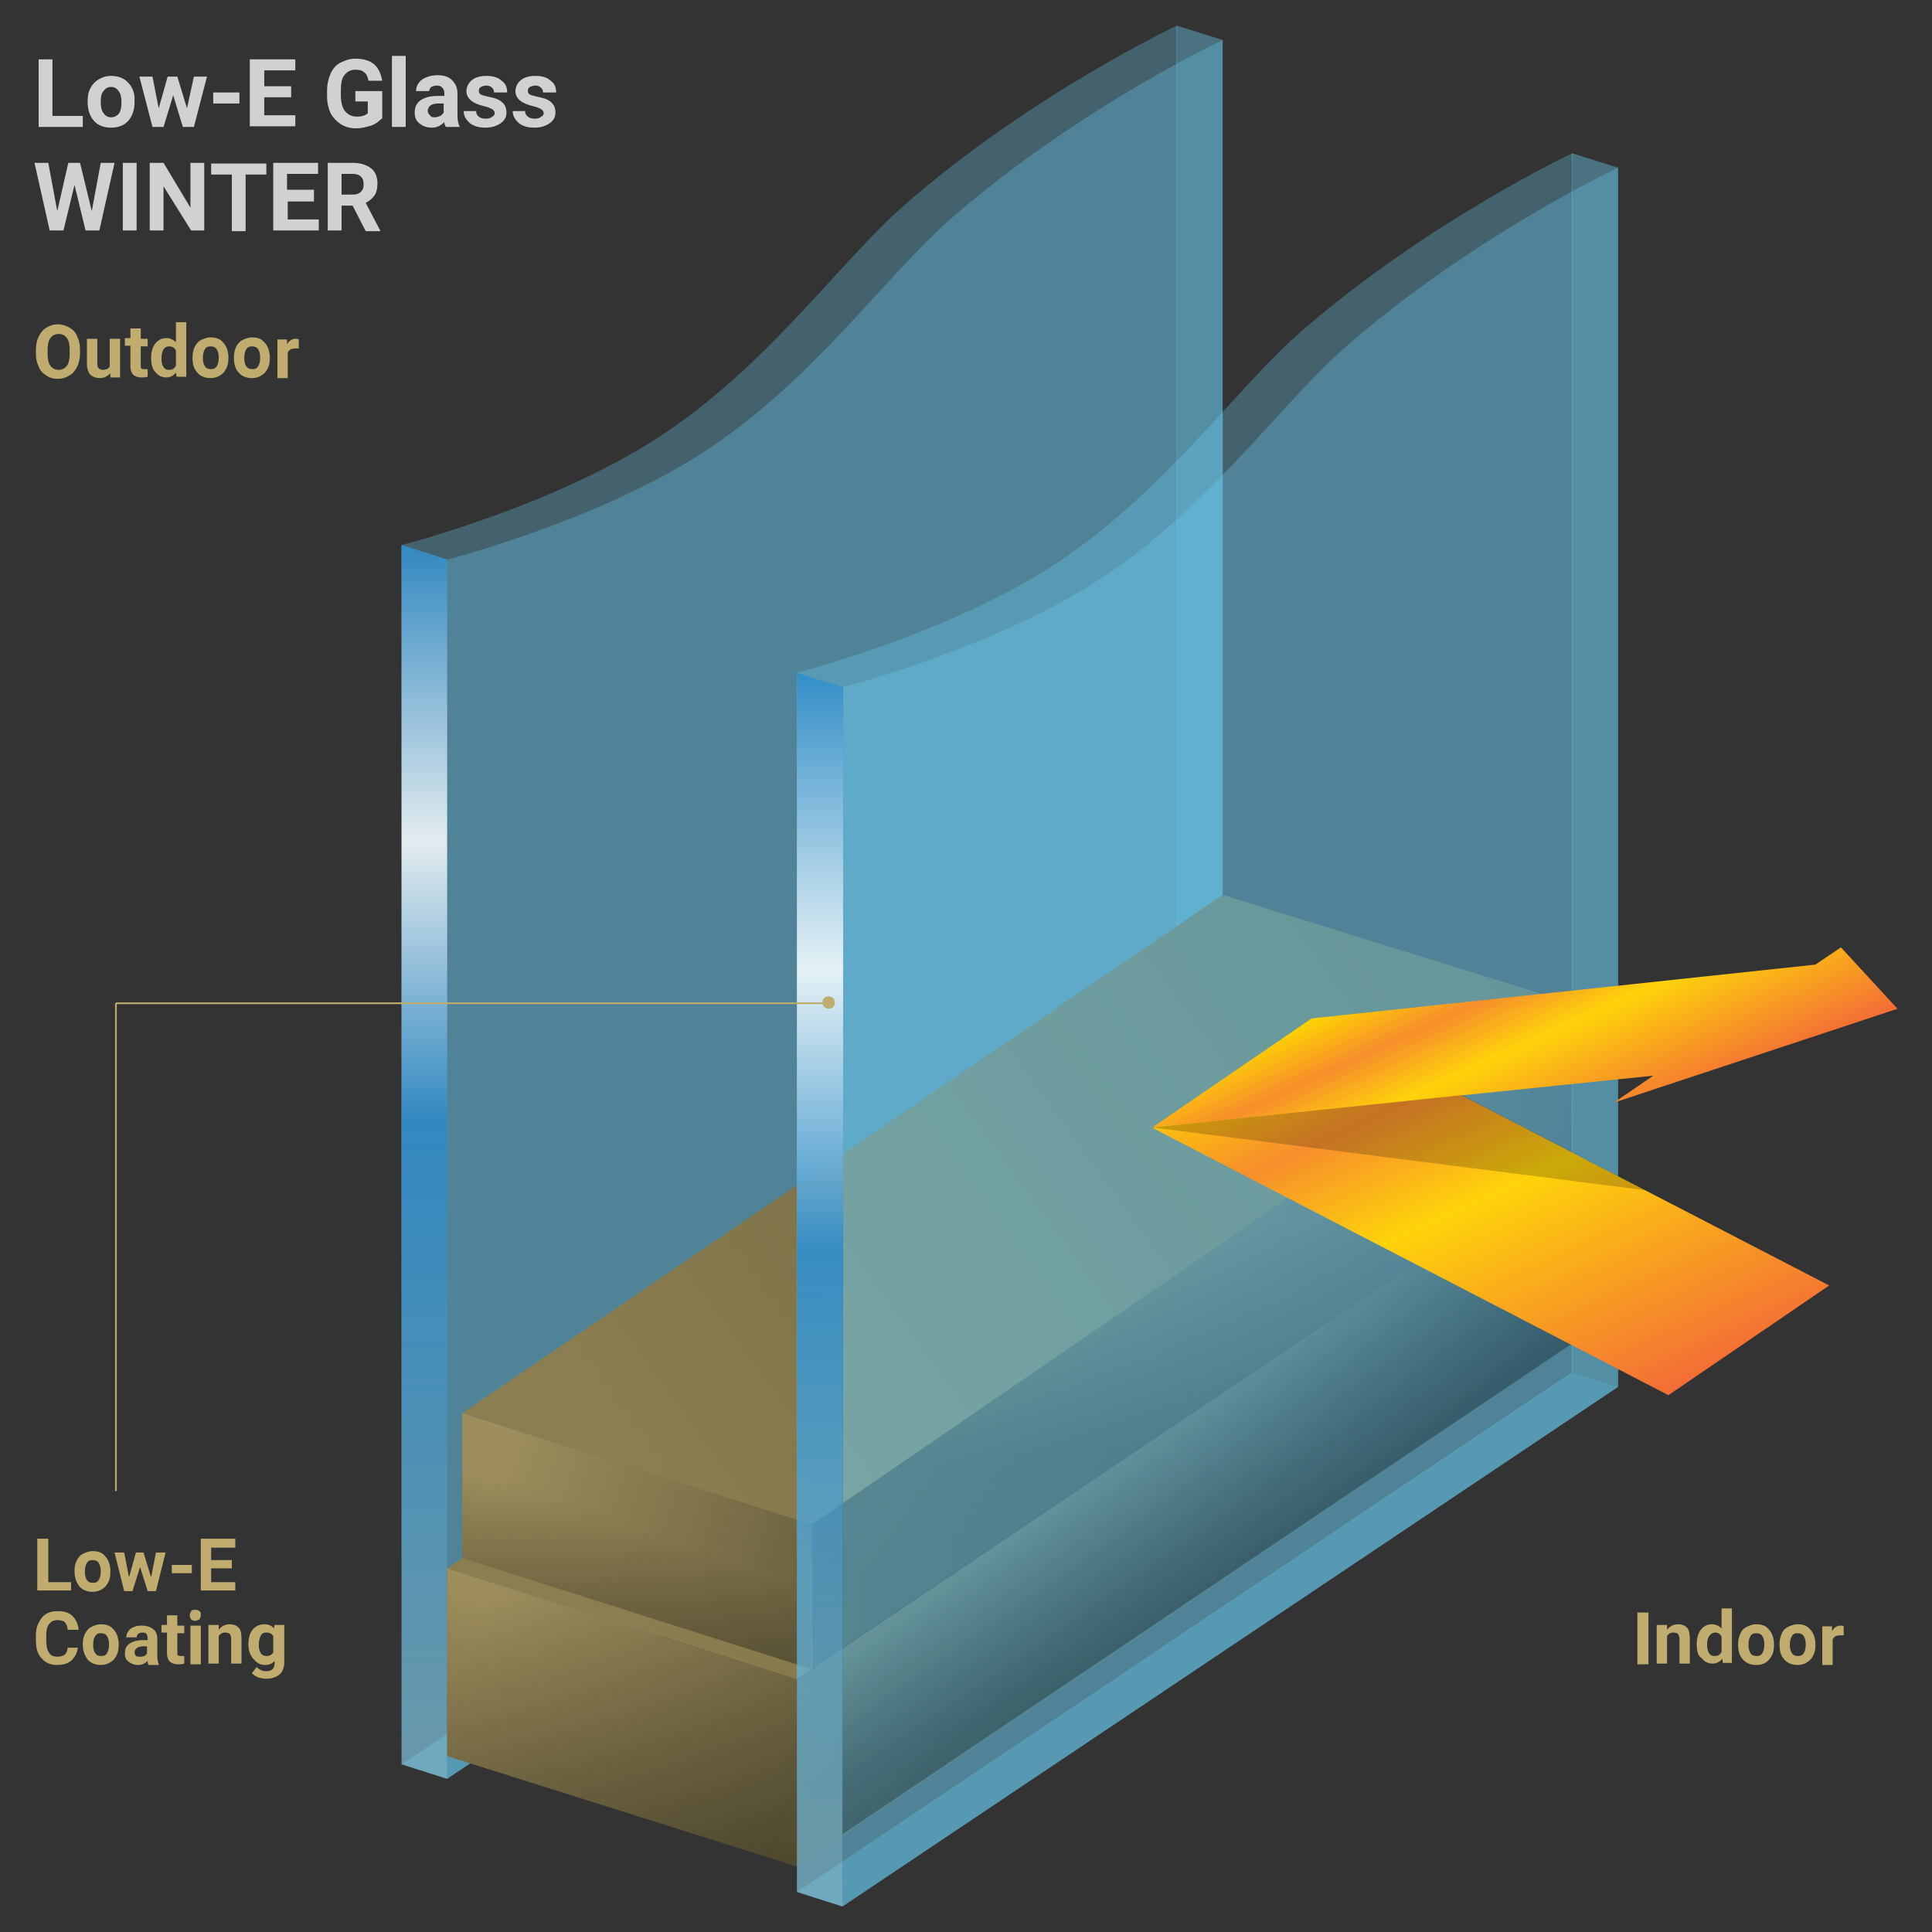 <svg xmlns="http://www.w3.org/2000/svg" viewBox="0.0 0.0 280.0 280.0" xml:space="preserve" width="280" height="280"><rect x="0.0" y="0.0" width="280.0" height="280.0" fill="#333333" stroke="none"/><path opacity=".3" fill="#6DD0F6" d="M58.2 255.7V79s21.5-5.5 36.9-15.4c16.1-10.4 26.3-25.4 36.1-34 18.5-16.1 39.4-25.9 39.4-25.9v176.7L58.2 255.7z" /><path opacity=".4" fill="#6DD0F6" d="m170.5 180.4 6.7 2.1V5.8l-6.7-2.1z" /><path opacity=".5" fill="#6DD0F6" d="m58.2 255.7 112.3-75.3 6.7 2.1-112.4 75.3z" /><path opacity=".3" fill="#6DD0F6" d="M64.8 257.8V81.1s21.5-5.5 36.9-15.4c16.1-10.4 26.3-25.4 36.1-34 18.5-16.1 39.4-25.9 39.4-25.9v176.7L64.8 257.8z" /><path opacity=".44" fill="#9DE0F4" d="m58.2 255.7 6.6 2.1V81.1L58.2 79z" /><linearGradient id="a" gradientUnits="userSpaceOnUse" x1="67.278" y1="241.414" x2="115.417" y2="257.185"><stop offset="0" style="stop-color:#9e8e5c" /><stop offset="1" style="stop-color:#6c6340" /></linearGradient><path fill="url(#a)" d="m64.8 227.3 50.7 16.1v27.1l-50.7-16z" /><linearGradient id="b" gradientUnits="userSpaceOnUse" x1="93.199" y1="235.958" x2="81.596" y2="285.267"><stop offset="0" style="stop-color:#000;stop-opacity:0" /><stop offset="1" style="stop-color:#000" /></linearGradient><path opacity=".48" fill="url(#b)" d="m64.8 227.3 50.7 16.1v27.1l-50.7-16z" /><linearGradient id="c" gradientUnits="userSpaceOnUse" x1="115.479" y1="218.569" x2="227.826" y2="218.569"><stop offset="0" style="stop-color:#9e8e5c" /><stop offset="1" style="stop-color:#3c3c3c" /></linearGradient><path fill="url(#c)" d="m115.5 243.4 112.3-76.8V195l-112.3 75.5z" /><linearGradient id="d" gradientUnits="userSpaceOnUse" x1="93.012" y1="235.854" x2="225.245" y2="139.375"><stop offset="0" style="stop-color:#8b7e50" /><stop offset="1" style="stop-color:#5b5436" /></linearGradient><path fill="url(#d)" d="m64.8 227.3 50.7 16.1 112.3-76.8-50.6-14.9z" /><linearGradient id="e" gradientUnits="userSpaceOnUse" x1="70.12" y1="216.113" x2="116.757" y2="231.392"><stop offset="0" style="stop-color:#9e8e5c" /><stop offset="1" style="stop-color:#6c6340" /></linearGradient><path fill="url(#e)" d="m67 204.8 50.6 16.1v21L67 225.8z" /><linearGradient id="f" gradientUnits="userSpaceOnUse" x1="92.964" y1="221.475" x2="82.62" y2="250.138"><stop offset="0" style="stop-color:#000;stop-opacity:0" /><stop offset="1" style="stop-color:#000" /></linearGradient><path opacity=".48" fill="url(#f)" d="m67 204.8 50.6 16.1v21L67 225.8z" /><linearGradient id="g" gradientUnits="userSpaceOnUse" x1="117.607" y1="193.639" x2="227.826" y2="193.639"><stop offset="0" style="stop-color:#9e8e5c" /><stop offset="1" style="stop-color:#3c3c3c" /></linearGradient><path fill="url(#g)" d="m117.6 220.9 110.2-75.5v21.2l-110.2 75.3z" /><linearGradient id="h" gradientUnits="userSpaceOnUse" x1="94.85" y1="213.445" x2="225.162" y2="118.368"><stop offset="0" style="stop-color:#8b7e50" /><stop offset="1" style="stop-color:#5b5436" /></linearGradient><path fill="url(#h)" d="m67 204.8 50.6 16.1 110.2-75.5-50.6-15.7z" /><linearGradient id="i" gradientUnits="userSpaceOnUse" x1="144.998" y1="161.195" x2="197.995" y2="276.342"><stop offset=".289" style="stop-color:#000;stop-opacity:5.000000e-02" /><stop offset=".611" style="stop-color:#000" /></linearGradient><path opacity=".61" fill="url(#i)" d="m115.5 243.3 112.3-75.5v27.1l-112.3 75.6z" /><linearGradient id="j" gradientUnits="userSpaceOnUse" x1="148.786" y1="141.646" x2="196.366" y2="245.022"><stop offset=".289" style="stop-color:#000;stop-opacity:1.000000e-02" /><stop offset=".611" style="stop-color:#000" /></linearGradient><path opacity=".2" fill="url(#j)" d="m117.6 220.9 110.2-75.5v22.4l-110.2 74.1z" /><linearGradient id="k" gradientUnits="userSpaceOnUse" x1="168.449" y1="138.714" x2="177.489" y2="253.47"><stop offset=".345" style="stop-color:#000;stop-opacity:1.000000e-02" /><stop offset=".611" style="stop-color:#000" /></linearGradient><path opacity=".5" fill="url(#k)" d="m117.7 220.9 110.2-75.5v22.4l-110.2 74.1z" /><path opacity=".3" fill="#6DD0F6" d="M115.5 274.2V97.5S137 92 152.4 82.1c16.1-10.4 26.3-25.4 36.1-34C207 32 227.9 22.2 227.9 22.2v176.7l-112.4 75.3z" /><path opacity=".4" fill="#6DD0F6" d="m227.8 198.9 6.7 2.1V24.3l-6.7-2.1z" /><path opacity=".5" fill="#6DD0F6" d="m115.5 274.2 112.3-75.3 6.7 2.1-112.4 75.3z" /><path opacity=".3" fill="#6DD0F6" d="M122.1 276.3V99.6s21.5-5.5 36.9-15.4c16.1-10.4 26.3-25.4 36.1-34 18.5-16.1 39.4-25.9 39.4-25.9V201l-112.4 75.3z" /><path opacity=".44" fill="#9DE0F4" d="m115.5 274.2 6.6 2.1V99.6l-6.6-2.1z" /><linearGradient id="l" gradientUnits="userSpaceOnUse" x1="61.493" y1="78.972" x2="61.493" y2="257.819"><stop offset="0" style="stop-color:#2484c6" /><stop offset=".24" style="stop-color:#fff" /><stop offset=".467" style="stop-color:#2484c6" /><stop offset="1" style="stop-color:#2484c6;stop-opacity:0" /></linearGradient><path opacity=".81" fill="url(#l)" d="m58.2 255.7 6.6 2.1V81.1L58.2 79z" /><linearGradient id="m" gradientUnits="userSpaceOnUse" x1="118.853" y1="97.49" x2="118.853" y2="276.337"><stop offset="0" style="stop-color:#2484c6" /><stop offset=".24" style="stop-color:#fff" /><stop offset=".467" style="stop-color:#2484c6" /><stop offset="1" style="stop-color:#2484c6;stop-opacity:0" /></linearGradient><path opacity=".81" fill="url(#m)" d="m115.5 274.2 6.7 2.1V99.6l-6.7-2.1z" /><path d="M7 229.3h3.3v1.2H5.4V223H7v6.3zm3.8-1.6c0-.6.1-1.1.3-1.5.2-.4.5-.8.9-1 .4-.2.9-.4 1.4-.4.8 0 1.4.2 1.8.7.5.5.7 1.1.8 1.9v.4c0 .9-.2 1.5-.7 2.1-.5.5-1.1.8-1.9.8s-1.5-.3-1.9-.8c-.4-.5-.7-1.2-.7-2.2zm1.5.1c0 .5.1.9.3 1.2.2.3.5.4.9.4s.6-.1.8-.4c.2-.3.3-.7.3-1.3 0-.5-.1-.9-.3-1.2-.2-.3-.5-.4-.9-.4s-.6.1-.8.4c-.2.3-.3.7-.3 1.3zm9.6.8.7-3.6H24l-1.4 5.6h-1.2l-1.1-3.5-1.1 3.5H18l-1.4-5.6H18l.7 3.6 1-3.6h1.1l1.1 3.6zm5.9-.6h-2.9v-1.2h2.9v1.2zm5.8-.7h-3v2h3.5v1.2h-5V223h5v1.3h-3.5v1.8h3v1.2zm-22.3 11.4c-.1.8-.4 1.4-.9 1.9s-1.3.7-2.1.7c-1 0-1.7-.3-2.3-1-.6-.6-.8-1.5-.8-2.7v-.5c0-.7.1-1.4.4-1.9.3-.6.6-1 1.1-1.3.5-.3 1-.4 1.7-.4.9 0 1.6.2 2.1.7.5.5.8 1.1.9 2H9.8c0-.5-.2-.8-.4-1.1-.2-.2-.6-.3-1.1-.3-.5 0-.9.2-1.2.6-.3.4-.4.9-.4 1.7v.6c0 .8.1 1.4.4 1.8.2.4.6.6 1.2.6.5 0 .8-.1 1.1-.3.2-.2.4-.6.4-1h1.5zm.7-.4c0-.6.1-1.1.3-1.5.2-.4.5-.8.9-1 .4-.2.9-.4 1.4-.4.8 0 1.4.2 1.8.7.5.5.7 1.1.8 1.9v.4c0 .9-.2 1.5-.7 2.1-.5.5-1.1.8-1.9.8-.8 0-1.5-.3-1.9-.8-.4-.5-.7-1.2-.7-2.2zm1.5.1c0 .5.1.9.3 1.2s.5.4.9.4.6-.1.8-.4c.2-.3.3-.7.3-1.3 0-.5-.1-.9-.3-1.2-.2-.3-.5-.4-.9-.4s-.6.1-.8.4-.3.7-.3 1.3zm8 2.8c-.1-.1-.1-.3-.1-.5-.4.4-.8.6-1.4.6-.6 0-1-.2-1.4-.5-.4-.3-.5-.7-.5-1.2 0-.6.2-1.1.7-1.4.4-.3 1.1-.5 1.9-.5h.7v-.3c0-.3-.1-.5-.2-.6-.1-.2-.3-.2-.6-.2s-.4.1-.6.2c-.1.1-.2.3-.2.5h-1.5c0-.3.1-.6.3-.9.2-.3.5-.5.8-.6.4-.2.8-.2 1.2-.2.7 0 1.2.2 1.6.5.4.3.6.8.6 1.5v2.4c0 .5.1.9.2 1.2v.1h-1.5zm-1.2-1.1c.2 0 .4 0 .6-.1.2-.1.3-.2.4-.4v-1h-.6c-.7 0-1.1.3-1.2.8v.1c0 .2.1.3.2.5.2.1.3.1.6.1zm5.4-5.9v1.4h1v1.1h-1v2.8c0 .2 0 .4.1.4.1.1.2.1.5.1h.4v1.1c-.3.1-.6.1-.9.1-1 0-1.6-.5-1.6-1.6v-3h-.8v-1.1h.8v-1.4h1.5zm1.8-.1c0-.2.1-.4.2-.6s.4-.2.6-.2c.3 0 .5.1.6.2.2.1.2.3.2.6 0 .2-.1.4-.2.6-.2.1-.4.2-.6.2-.3 0-.5-.1-.6-.2-.1-.2-.2-.3-.2-.6zm1.6 7.1h-1.5v-5.6h1.5v5.6zm2.6-5.6v.6c.4-.5.9-.8 1.6-.8.6 0 1 .2 1.3.5.3.3.4.9.4 1.6v3.6h-1.5v-3.6c0-.3-.1-.6-.2-.7-.1-.1-.4-.2-.7-.2-.4 0-.7.2-.9.5v4h-1.5v-5.6h1.5zm4.3 2.7c0-.9.2-1.6.6-2.1.4-.5 1-.8 1.7-.8.6 0 1.1.2 1.4.6l.1-.5h1.4v5.4c0 .5-.1.9-.3 1.3-.2.4-.5.6-.9.8-.4.2-.9.3-1.4.3-.4 0-.8-.1-1.2-.2-.4-.2-.7-.4-.9-.6l.7-.9c.4.4.8.6 1.4.6.4 0 .7-.1.9-.3.2-.2.3-.5.3-.9v-.3c-.3.4-.8.6-1.4.6-.7 0-1.2-.3-1.6-.8-.5-.5-.8-1.2-.8-2.2zm1.5.1c0 .5.1.9.3 1.2.2.3.5.4.8.4.5 0 .8-.2 1-.5v-2.4c-.2-.3-.5-.5-1-.5-.4 0-.6.1-.8.4-.2.4-.3.9-.3 1.4zm201.4 2.8h-1.6v-7.5h1.6v7.5zm2.7-5.6v.6c.4-.5.9-.8 1.6-.8.6 0 1 .2 1.3.5.3.3.4.9.4 1.6v3.6h-1.5v-3.6c0-.3-.1-.5-.2-.7-.1-.1-.4-.2-.7-.2-.4 0-.7.2-.9.5v4h-1.5v-5.6h1.5zm4.3 2.7c0-.9.2-1.6.6-2.1.4-.5.9-.8 1.6-.8.5 0 1 .2 1.4.6v-2.9h1.5v7.9h-1.3l-.1-.6c-.4.5-.9.7-1.4.7-.7 0-1.2-.3-1.6-.8-.5-.3-.7-1-.7-2zm1.5.1c0 .5.1.9.3 1.2.2.3.4.4.8.4.5 0 .8-.2 1-.6v-2.2c-.2-.4-.5-.6-1-.6-.7.1-1.1.7-1.1 1.8zm4.5-.1c0-.6.1-1 .3-1.5s.5-.8.9-1c.4-.2.9-.4 1.4-.4.8 0 1.4.2 1.8.7.5.5.7 1.1.8 1.9v.4c0 .9-.2 1.5-.7 2.1s-1.1.8-1.9.8-1.5-.3-1.9-.8c-.5-.5-.7-1.2-.7-2.2zm1.5.1c0 .5.1.9.3 1.2.2.3.5.4.9.4s.6-.1.8-.4c.2-.3.3-.7.3-1.3 0-.5-.1-.9-.3-1.2-.2-.3-.5-.4-.9-.4s-.6.1-.8.4c-.2.3-.3.7-.3 1.3zm4.5-.1c0-.6.1-1 .3-1.5s.5-.8.9-1c.4-.2.9-.4 1.4-.4.8 0 1.4.2 1.8.7.5.5.7 1.1.8 1.9v.4c0 .9-.2 1.5-.7 2.1-.5.5-1.1.8-1.9.8s-1.5-.3-1.9-.8c-.5-.5-.7-1.2-.7-2.2zm1.5.1c0 .5.1.9.3 1.2.2.3.5.4.9.4s.6-.1.8-.4c.2-.3.3-.7.3-1.3 0-.5-.1-.9-.3-1.2-.2-.3-.5-.4-.9-.4s-.6.1-.8.4c-.2.3-.3.7-.3 1.3zm7.8-1.4h-.5c-.6 0-.9.2-1.1.6v3.7h-1.5v-5.6h1.4v.7c.3-.5.7-.8 1.2-.8.2 0 .3 0 .5.1v1.3z" fill="#C1AC6F" /><path d="M7.7 16.8H12v1.6H5.6V8.6h2v8.2zm5-2.1c0-.7.1-1.4.4-1.9.3-.6.7-1 1.2-1.3.5-.3 1.1-.5 1.8-.5 1 0 1.8.3 2.4.9.6.6 1 1.4 1 2.4v.5c0 1.1-.3 2-.9 2.7-.6.7-1.5 1-2.5 1s-1.9-.3-2.5-1c-.6-.7-.9-1.6-.9-2.8zm1.9.1c0 .7.1 1.2.4 1.6.3.4.6.6 1.1.6.5 0 .8-.2 1.1-.5.3-.4.4-.9.4-1.7 0-.7-.1-1.2-.4-1.6-.3-.4-.6-.6-1.1-.6-.5 0-.8.2-1.1.6-.3.3-.4.8-.4 1.6zm12.5.9 1-4.6H30l-1.9 7.3h-1.6l-1.4-4.6-1.4 4.6h-1.6l-1.9-7.3h1.9l.9 4.6 1.3-4.6h1.4l1.4 4.6zm7.6-.7h-3.8v-1.6h3.8V15zm7.5-.9h-3.9v2.6h4.5v1.6h-6.6V8.6h6.6v1.6h-4.5v2.3h3.9v1.6zm13.1 3.1c-.4.4-.9.8-1.5 1-.7.2-1.4.4-2.2.4-.8 0-1.6-.2-2.2-.6-.6-.4-1.1-.9-1.5-1.6-.3-.7-.5-1.5-.5-2.5v-.7c0-1 .2-1.8.5-2.5s.8-1.3 1.4-1.6 1.3-.6 2.2-.6c1.2 0 2.1.3 2.7.8.7.6 1 1.4 1.2 2.4h-2c-.1-.6-.3-1-.6-1.2-.3-.3-.7-.4-1.3-.4-.7 0-1.2.3-1.6.8-.4.5-.5 1.3-.5 2.3v.6c0 1 .2 1.8.6 2.3.4.5 1 .8 1.7.8.8 0 1.3-.2 1.6-.5v-1.7h-1.8v-1.5h3.9v4zm3.5 1.2h-2V8.1h2v10.3zm5.8 0c-.1-.2-.2-.4-.2-.7-.5.5-1.1.8-1.8.8s-1.3-.2-1.8-.6c-.5-.4-.7-.9-.7-1.6 0-.8.3-1.4.9-1.8.6-.4 1.4-.6 2.5-.6h.9v-.4c0-.3-.1-.6-.3-.8-.2-.2-.4-.3-.8-.3-.3 0-.6.1-.8.2-.2.2-.3.4-.3.6h-1.9c0-.4.1-.8.4-1.2.3-.4.6-.6 1.1-.8.5-.2 1-.3 1.6-.3.9 0 1.6.2 2.1.7.5.5.8 1.1.8 1.9v3.2c0 .7.1 1.2.3 1.6v.1h-2zM63 17c.3 0 .6-.1.8-.2.2-.1.4-.3.5-.5V15h-.7c-1 0-1.5.3-1.6 1v.1c0 .2.1.4.3.6.2.3.4.3.7.3zm8.7-.6c0-.2-.1-.4-.4-.6-.2-.1-.6-.3-1.1-.4-1.7-.4-2.6-1.1-2.6-2.2 0-.6.3-1.2.8-1.6.5-.4 1.2-.6 2.1-.6.9 0 1.7.2 2.2.7.6.4.8 1 .8 1.7h-1.9c0-.3-.1-.5-.3-.7-.2-.2-.5-.3-.8-.3-.3 0-.6.1-.8.2-.2.1-.3.3-.3.6 0 .2.1.4.3.5.2.1.5.2 1 .3.5.1.9.2 1.2.3 1 .4 1.5 1 1.5 2 0 .7-.3 1.2-.9 1.6-.6.4-1.3.6-2.2.6-.6 0-1.2-.1-1.6-.3-.5-.2-.8-.5-1.1-.9-.3-.4-.4-.8-.4-1.2H69c0 .3.1.6.4.8.2.2.6.3 1 .3s.7-.1.8-.2c.4-.2.5-.4.5-.6zm7.1 0c0-.2-.1-.4-.4-.6-.2-.1-.6-.3-1.1-.4-1.7-.4-2.6-1.1-2.6-2.2 0-.6.3-1.2.8-1.6.5-.4 1.2-.6 2.1-.6.9 0 1.7.2 2.2.7.6.4.8 1 .8 1.7h-1.9c0-.3-.1-.5-.3-.7-.2-.2-.5-.3-.8-.3-.3 0-.6.1-.8.2-.2.1-.3.3-.3.6 0 .2.1.4.3.5.2.1.5.2 1 .3.5.1.9.2 1.2.3 1 .4 1.5 1 1.5 2 0 .7-.3 1.2-.9 1.6-.6.4-1.3.6-2.2.6-.6 0-1.2-.1-1.6-.3-.5-.2-.8-.5-1.1-.9-.3-.4-.4-.8-.4-1.2h1.8c0 .3.1.6.4.8.2.2.6.3 1 .3s.7-.1.8-.2c.4-.2.5-.4.5-.6zM13.3 30.6l1.3-7h2l-2.2 9.8h-2l-1.6-6.6-1.6 6.6h-2L5 23.6h2l1.3 7 1.6-7h1.7l1.7 7zm6.5 2.8h-2v-9.8h2v9.8zm9.9 0h-2l-4-6.4v6.4h-2v-9.8h2l3.9 6.5v-6.5h2v9.8zm8.9-8.1h-3v8.2h-2v-8.2h-3v-1.6h8v1.6zm7 3.9h-3.9v2.6h4.5v1.6h-6.6v-9.8h6.5v1.6h-4.5v2.3h3.9v1.7zm5.5.6h-1.6v3.6h-2v-9.8h3.6c1.2 0 2 .3 2.7.8.6.5.9 1.2.9 2.2 0 .7-.1 1.2-.4 1.7-.3.4-.7.8-1.3 1.1l2.1 4v.1H53l-1.9-3.7zm-1.6-1.6h1.6c.5 0 .9-.1 1.2-.4.3-.3.4-.6.4-1.1 0-.5-.1-.8-.4-1.1-.3-.3-.7-.4-1.2-.4h-1.6v3z" fill="#D1D1D1" /><path fill="none" stroke="#C1AC6F" stroke-width=".25" stroke-miterlimit="10" d="M16.8 216.1v-70.7m103.3 0H16.8" /><path fill="#C1AC6F" d="M120.1 144.4c.5 0 .9.4.9.9s-.4.9-.9.9-.9-.4-.9-.9.3-.9.9-.9z" /><linearGradient id="n" gradientUnits="userSpaceOnUse" x1="145.453" y1="174.427" x2="212.944" y2="271.009"><stop offset=".345" style="stop-color:#000;stop-opacity:1.000000e-02" /><stop offset=".611" style="stop-color:#000" /></linearGradient><path opacity=".35" fill="url(#n)" d="M122.1 265.8v-27.2l105.7-71v27.1z" /><linearGradient id="o" gradientUnits="userSpaceOnUse" x1="201.205" y1="142.549" x2="230.959" y2="207.194"><stop offset="0" style="stop-color:#ffd500" /><stop offset=".234" style="stop-color:#f78e2c" /><stop offset=".477" style="stop-color:#fed30a" /><stop offset="1" style="stop-color:#f36c37" /></linearGradient><path fill="url(#o)" d="m167.1 163.5 74.7 38.7 23.3-15.9-74.8-38.7" /><linearGradient id="p" gradientUnits="userSpaceOnUse" x1="212.649" y1="137.176" x2="226.987" y2="168.327"><stop offset="0" style="stop-color:#ffd500" /><stop offset=".234" style="stop-color:#f78e2c" /><stop offset=".477" style="stop-color:#fed30a" /><stop offset="1" style="stop-color:#f36c37" /></linearGradient><path fill="url(#p)" d="m275 146.2-8.2-8.9-3.7 2.5-73 7.8-23.1 15.8h-.5l73.1-7.5-5.7 3.9z" /><path opacity=".2" d="m167 163.4 44.9-4.7 26.6 13.8-71.5-9.1z" /><path d="M11.6 51.1c0 .7-.1 1.4-.4 2-.3.6-.6 1-1.1 1.3-.5.3-1 .5-1.7.5-.6 0-1.2-.1-1.7-.5-.5-.3-.9-.7-1.1-1.3-.3-.6-.4-1.2-.4-1.9v-.4c0-.7.1-1.4.4-2 .3-.6.6-1 1.1-1.3.5-.3 1-.5 1.7-.5.6 0 1.2.2 1.7.5s.9.7 1.1 1.3c.3.6.4 1.2.4 2v.3zm-1.5-.3c0-.8-.1-1.4-.4-1.8-.3-.4-.7-.6-1.2-.6s-.9.2-1.2.6c-.3.4-.4 1-.4 1.8v.4c0 .8.1 1.4.4 1.8.3.4.7.6 1.2.6s.9-.2 1.2-.6c.3-.4.4-1 .4-1.8v-.4zm5.9 3.3c-.4.4-.9.7-1.5.7s-1.1-.2-1.4-.5c-.3-.3-.5-.9-.5-1.5v-3.7h1.5v3.6c0 .6.3.9.8.9s.9-.2 1-.5v-4h1.5v5.6H16v-.6zm4.4-6.4v1.4h1v1.1h-1V53c0 .2 0 .4.1.4.1.1.2.1.5.1h.4v1.1c-.3.1-.6.1-.9.1-1 0-1.6-.5-1.6-1.6v-3h-.8V49h.8v-1.4h1.5zm1.5 4.2c0-.9.2-1.6.6-2.1s.9-.8 1.6-.8c.5 0 1 .2 1.4.6v-2.9H27v7.9h-1.4l-.1-.6c-.4.5-.9.7-1.4.7-.7 0-1.2-.3-1.6-.8-.4-.4-.6-1.1-.6-2zm1.5.1c0 .5.1.9.3 1.2.2.3.4.4.8.4.5 0 .8-.2 1-.6v-2.2c-.2-.4-.5-.6-1-.6-.7 0-1.1.6-1.1 1.8zm4.5-.2c0-.6.1-1 .3-1.5.2-.4.5-.8.9-1 .4-.2.9-.4 1.4-.4.8 0 1.4.2 1.8.7.5.5.7 1.1.8 1.9v.4c0 .9-.2 1.5-.7 2.1-.5.5-1.1.8-1.9.8-.8 0-1.5-.3-1.9-.8-.5-.5-.7-1.2-.7-2.2zm1.5.1c0 .5.1.9.3 1.2.2.3.5.4.9.4s.6-.1.8-.4c.2-.3.3-.7.3-1.3 0-.5-.1-.9-.3-1.2-.2-.3-.5-.4-.9-.4s-.6.1-.8.4c-.2.3-.3.8-.3 1.3zm4.5-.1c0-.6.1-1 .3-1.5.2-.4.5-.8.9-1 .4-.2.9-.4 1.4-.4.8 0 1.4.2 1.8.7.5.5.7 1.1.8 1.9v.4c0 .9-.2 1.5-.7 2.1-.5.5-1.1.8-1.9.8s-1.5-.3-1.9-.8c-.5-.5-.7-1.2-.7-2.2zm1.5.1c0 .5.1.9.3 1.2.2.3.5.4.9.4s.6-.1.8-.4c.2-.3.3-.7.3-1.3 0-.5-.1-.9-.3-1.2-.2-.3-.5-.4-.9-.4s-.6.1-.8.4c-.2.3-.3.8-.3 1.3zm7.9-1.4h-.5c-.6 0-.9.2-1.1.6v3.7h-1.5v-5.6h1.4v.7c.3-.5.7-.8 1.2-.8.2 0 .3 0 .5.1v1.3z" fill="#C1AC6F" /></svg>